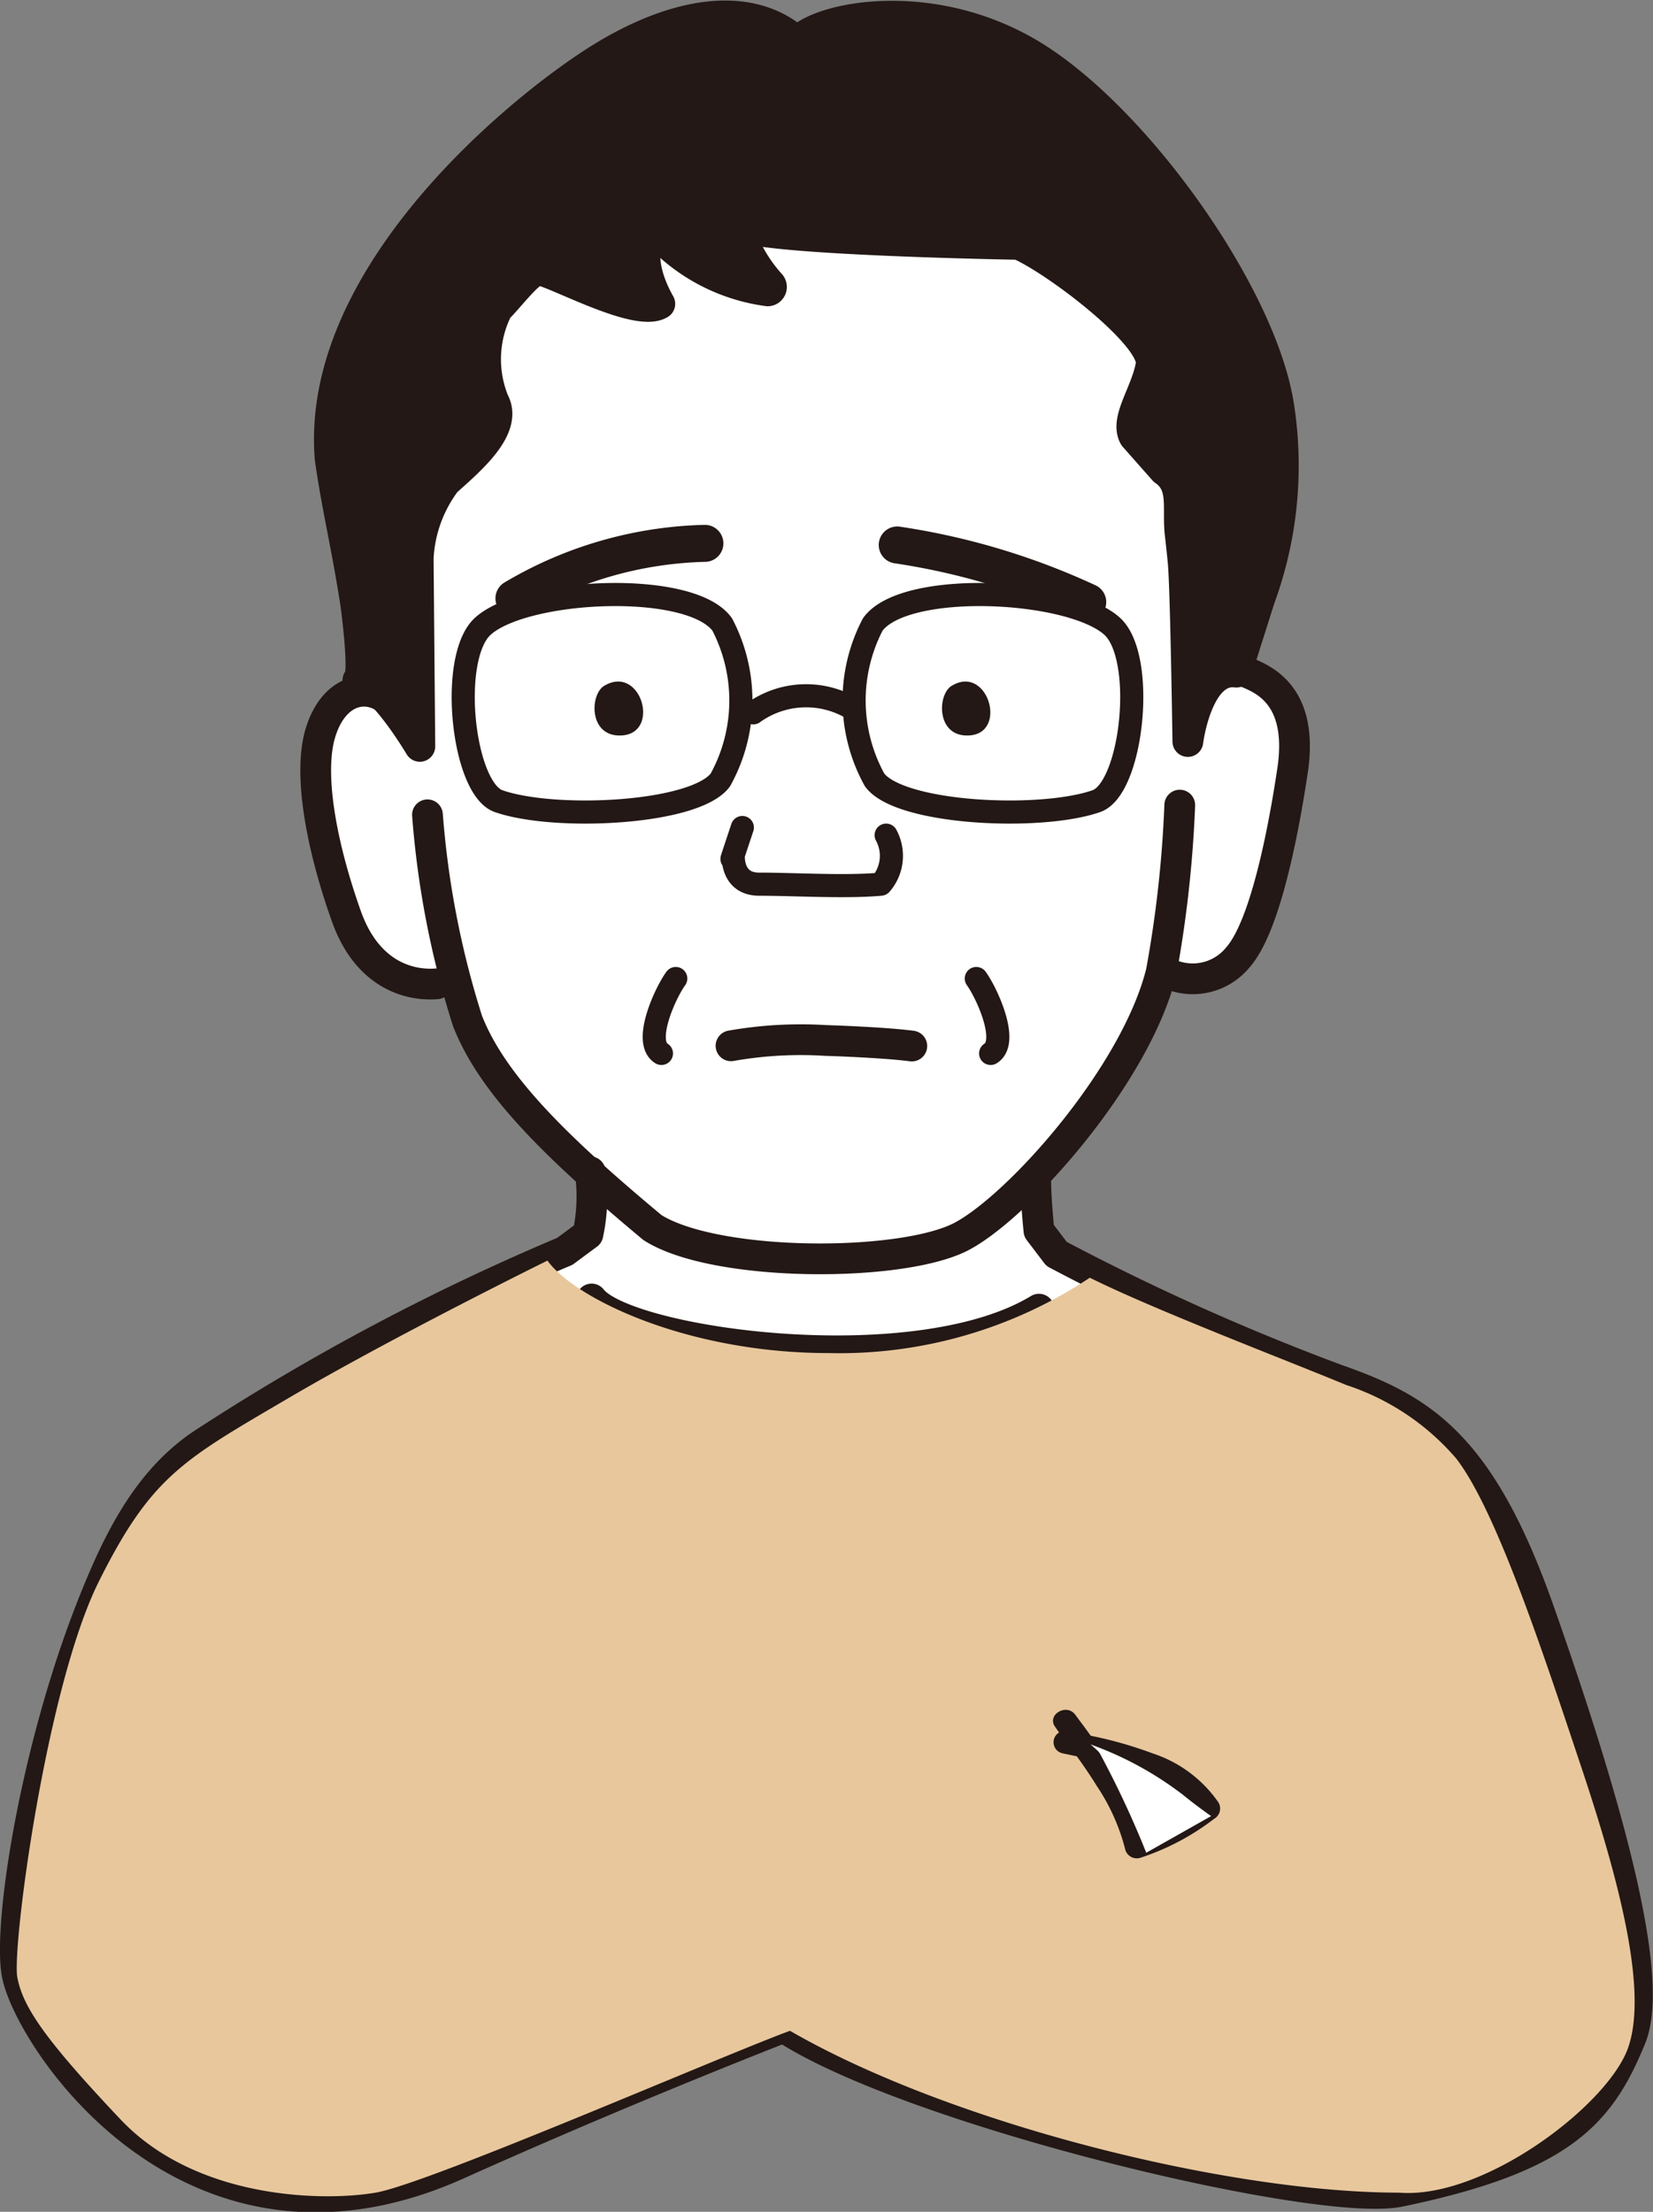 <svg xmlns="http://www.w3.org/2000/svg" viewBox="0 0 71.5 95.66"><rect x="0" y="0" width="71.5" height="95.66" fill="#808080" stroke="none"/><defs><clipPath id="clip-path" transform="translate(-12.25 -.17)"><path fill="none" d="M0 0h96v96H0z"/></clipPath><style>.cls-6,.cls-8{fill:none;stroke:#231815;stroke-linecap:round;stroke-linejoin:round}.cls-6{stroke-width:1.33px}</style></defs><g style="isolation:isolate"><g id="レイヤー_2" data-name="レイヤー 2"><g clip-path="url(#clip-path)" id="contents"><path d="M78.86 70c-2.56-7.32-5.12-8.83-8.8-10.12A101.81 101.81 0 0158 54.44l-.76-1s-.14-1.33-.14-2.21h-.2c2.35-2.41 4.88-6 5.63-9l.05-.34.12.34a2.52 2.52 0 003.13-.63c1.06-1.19 1.86-4.68 2.37-8.09s-1.44-4-2-4.25h-.42l1-3.15a16.7 16.7 0 00.83-8.35c-.73-4.7-5.93-12.11-10.4-15S47.58.91 46.75 2C44.66.09 41.22.67 37.67 3.05 33.93 5.55 25.91 12.48 26.53 20c.31 2.18.71 3.71 1.11 6.31 0 0 .43 3.16.09 3.28.32 0 1.11.73 1.11.73-1-.6-2.24-.11-2.74 1.59s0 4.72 1.14 7.92c.87 2.42 2.6 3 3.9 2.9l.89.14c.25.93.44 1.46.44 1.46.82 2.11 2.63 4.19 5.33 6.63a8 8 0 01-.11 2.6l-1 .74a98.6 98.6 0 00-15.46 8.19c-2.44 1.53-3.75 4.09-4.83 6.76-2.65 6.49-3.83 14.32-3.4 16.35.59 2.8 7.51 13.32 19 8.16 8.13-3.65 12.32-5.3 13.87-5.77.64-.19.53.09.53.09 5.79 3.54 22.9 7.63 26.37 6.92 7.09-1.47 8.69-3.4 10-6.64 1.09-2.62-.99-10.06-3.91-18.36z" transform="translate(-12.25 -.17)" fill="#fff"/><path d="M38.42 29.81c-.66.33-.73 2.21.67 2.17 1.76-.04.91-3.06-.67-2.17zm15.03 0c-.66.33-.73 2.21.67 2.17 1.75-.04.88-3.06-.67-2.17z" transform="translate(-12.25 -.17)" fill="#231815"/><path class="cls-6" d="M30.74 35.41a39.24 39.24 0 001.73 8.91c1.07 2.74 3.8 5.44 8 8.94C43.2 55 51.36 55 53.89 53.62s7.5-7 8.59-11.41a51 51 0 00.8-7.22" transform="translate(-12.25 -.17)"/><path d="M18.09 24.13a6 6 0 011.2-3.3c1.05-.94 2.69-2.32 2.07-3.47a4.85 4.85 0 01.16-4c.52-.52 1.3-1.57 1.72-1.68s4.26 2.09 5.3 1.46c-1.23-2.18-.33-3.29-.33-3.29a7.94 7.94 0 005 2.73.17.17 0 00.11-.29 6.62 6.62 0 01-1.43-2.56c.78.65 12.18.84 12.18.84 1.66.73 5.93 4 5.72 5.21s-1.14 2.37-.73 3.1l1.29 1.46c.9.62.58 1.6.69 2.68.05.45.1.9.13 1.22.11.94.21 7.83.21 7.83s.4-3.22 2.1-3l1-3.16a16.7 16.7 0 00.83-8.35c-.73-4.7-5.93-12.11-10.4-15S35.33.74 34.5 1.83C32.41-.08 28.97.5 25.42 2.88c-3.74 2.5-11.76 9.43-11.14 16.95.31 2.18.71 3.71 1.11 6.31 0 0 .43 3.16.09 3.28.93-.1 2.68 2.86 2.68 2.86z" stroke-width="1.33" stroke="#231815" stroke-linecap="round" stroke-linejoin="round" fill="#231815"/><path class="cls-6" d="M66.16 29.24c.55.26 2.51.85 2 4.25s-1.31 6.9-2.37 8.09a2.52 2.52 0 01-3.13.63" transform="translate(-12.25 -.17)"/><path class="cls-8" d="M50.58 36.29a1.87 1.87 0 01-.23 2.12c-1.52.14-3.73 0-5.26 0-1.23 0-1.12-1.26-1.12-1.26s-.28.82.39-1.19" transform="translate(-12.25 -.17)"/><path d="M22.23 25.88a16.94 16.94 0 018.26-2.38m8.32.07a30.07 30.07 0 018.24 2.47" stroke-width="1.6" stroke="#231815" stroke-linecap="round" stroke-linejoin="round" fill="none"/><path class="cls-6" d="M43.87 45.4a17.38 17.38 0 014.1-.23s2.39.07 3.72.24" transform="translate(-12.25 -.17)"/><path class="cls-8" d="M41.48 42.49c-.45.62-1.43 2.74-.62 3.24m13.62-3.24c.45.62 1.43 2.74.62 3.24M33.82 34.82c2.44.85 8.51.55 9.59-.92a7.1 7.1 0 00.08-6.72c-1.37-1.91-8.54-1.56-10.35.07-1.49 1.34-.88 7.03.68 7.57zm25.85 0c-2.44.85-8.51.55-9.59-.92a7.1 7.1 0 01-.08-6.72c1.37-1.91 8.54-1.56 10.35.07 1.49 1.34.88 7.03-.68 7.57zM44.83 31a3.91 3.91 0 014.25-.21" transform="translate(-12.25 -.17)"/><path class="cls-6" d="M28.84 30.31c-1-.6-2.24-.11-2.74 1.59s0 4.72 1.14 7.92c.87 2.42 2.6 3 3.9 2.9m-3.26 30.14l-.25 5.92c.89-.59 8.14-1.11 9.62-1.7S56.16 74 56.16 74a22 22 0 013.1 2.36 40.89 40.89 0 012.22 4.87s-6.06 3.1-7.24 3.55-10.68 3.83-22.21 9S13.59 88.4 13 85.6c-.43-2 .75-9.86 3.39-16.36 1.08-2.67 2.39-5.23 4.83-6.76a98.6 98.6 0 0115.46-8.19l1-.74a7.82 7.82 0 00.1-2.7" transform="translate(-12.25 -.17)"/><path class="cls-6" d="M56.9 74.28a15.42 15.42 0 016.94 3 20.49 20.49 0 002.07 1.48l-4.43 2.5" transform="translate(-12.25 -.17)"/><path class="cls-6" d="M57.05 51.19c0 .88.14 2.21.14 2.21l.76 1a101.81 101.81 0 0012.11 5.43c3.68 1.29 6.24 2.8 8.8 10.12 2.92 8.31 5 15.75 3.93 18.36-1.33 3.24-2.93 5.17-10 6.64-3.47.72-20.58-3.37-26.34-6.91m-8.61-31.69c1.48 1.92 14 3.69 19.35.44m-16.45 4.52c3.56.94 9.51 1.37 13.77.21" transform="translate(-12.25 -.17)"/><path class="cls-6" d="M54.45 73.48l.4 4.77"/><path d="M80.68 76.69c-1.59-4.75-3.68-11.18-5.45-13.45a10.63 10.63 0 00-4.75-3.17c-2.58-1.07-8.32-3.26-11.09-4.64a19.6 19.6 0 01-11.29 3.26c-6.14 0-11-2.37-12.17-4 0 0-6.64 3.27-11.19 5.94S18.8 64 16.52 68.58 12.76 84.41 13 85.69s1.19 2.68 4.46 6.14S26.22 95.39 28.5 95s15-5.93 17.92-7c6.93 4 18.91 7 26.34 7 3.66.3 9-3.76 9.9-6.23s-.4-7.33-1.98-12.08zm-15.91 2.14a10.68 10.68 0 01-3.2 1.69.52.52 0 01-.64-.33 8.81 8.81 0 00-1.24-2.78c-.27-.44-.56-.86-.86-1.28l-.62-.13a.49.49 0 01-.15-.9l-.16-.23c-.4-.52.47-1.06.86-.54.22.3.45.6.67.91a17.5 17.5 0 012.67.76 5.57 5.57 0 012.83 2.09.51.51 0 01-.16.74z" transform="translate(-12.25 -.17)" style="mix-blend-mode:multiply" fill="#e8c79d"/></g></g></g></svg>